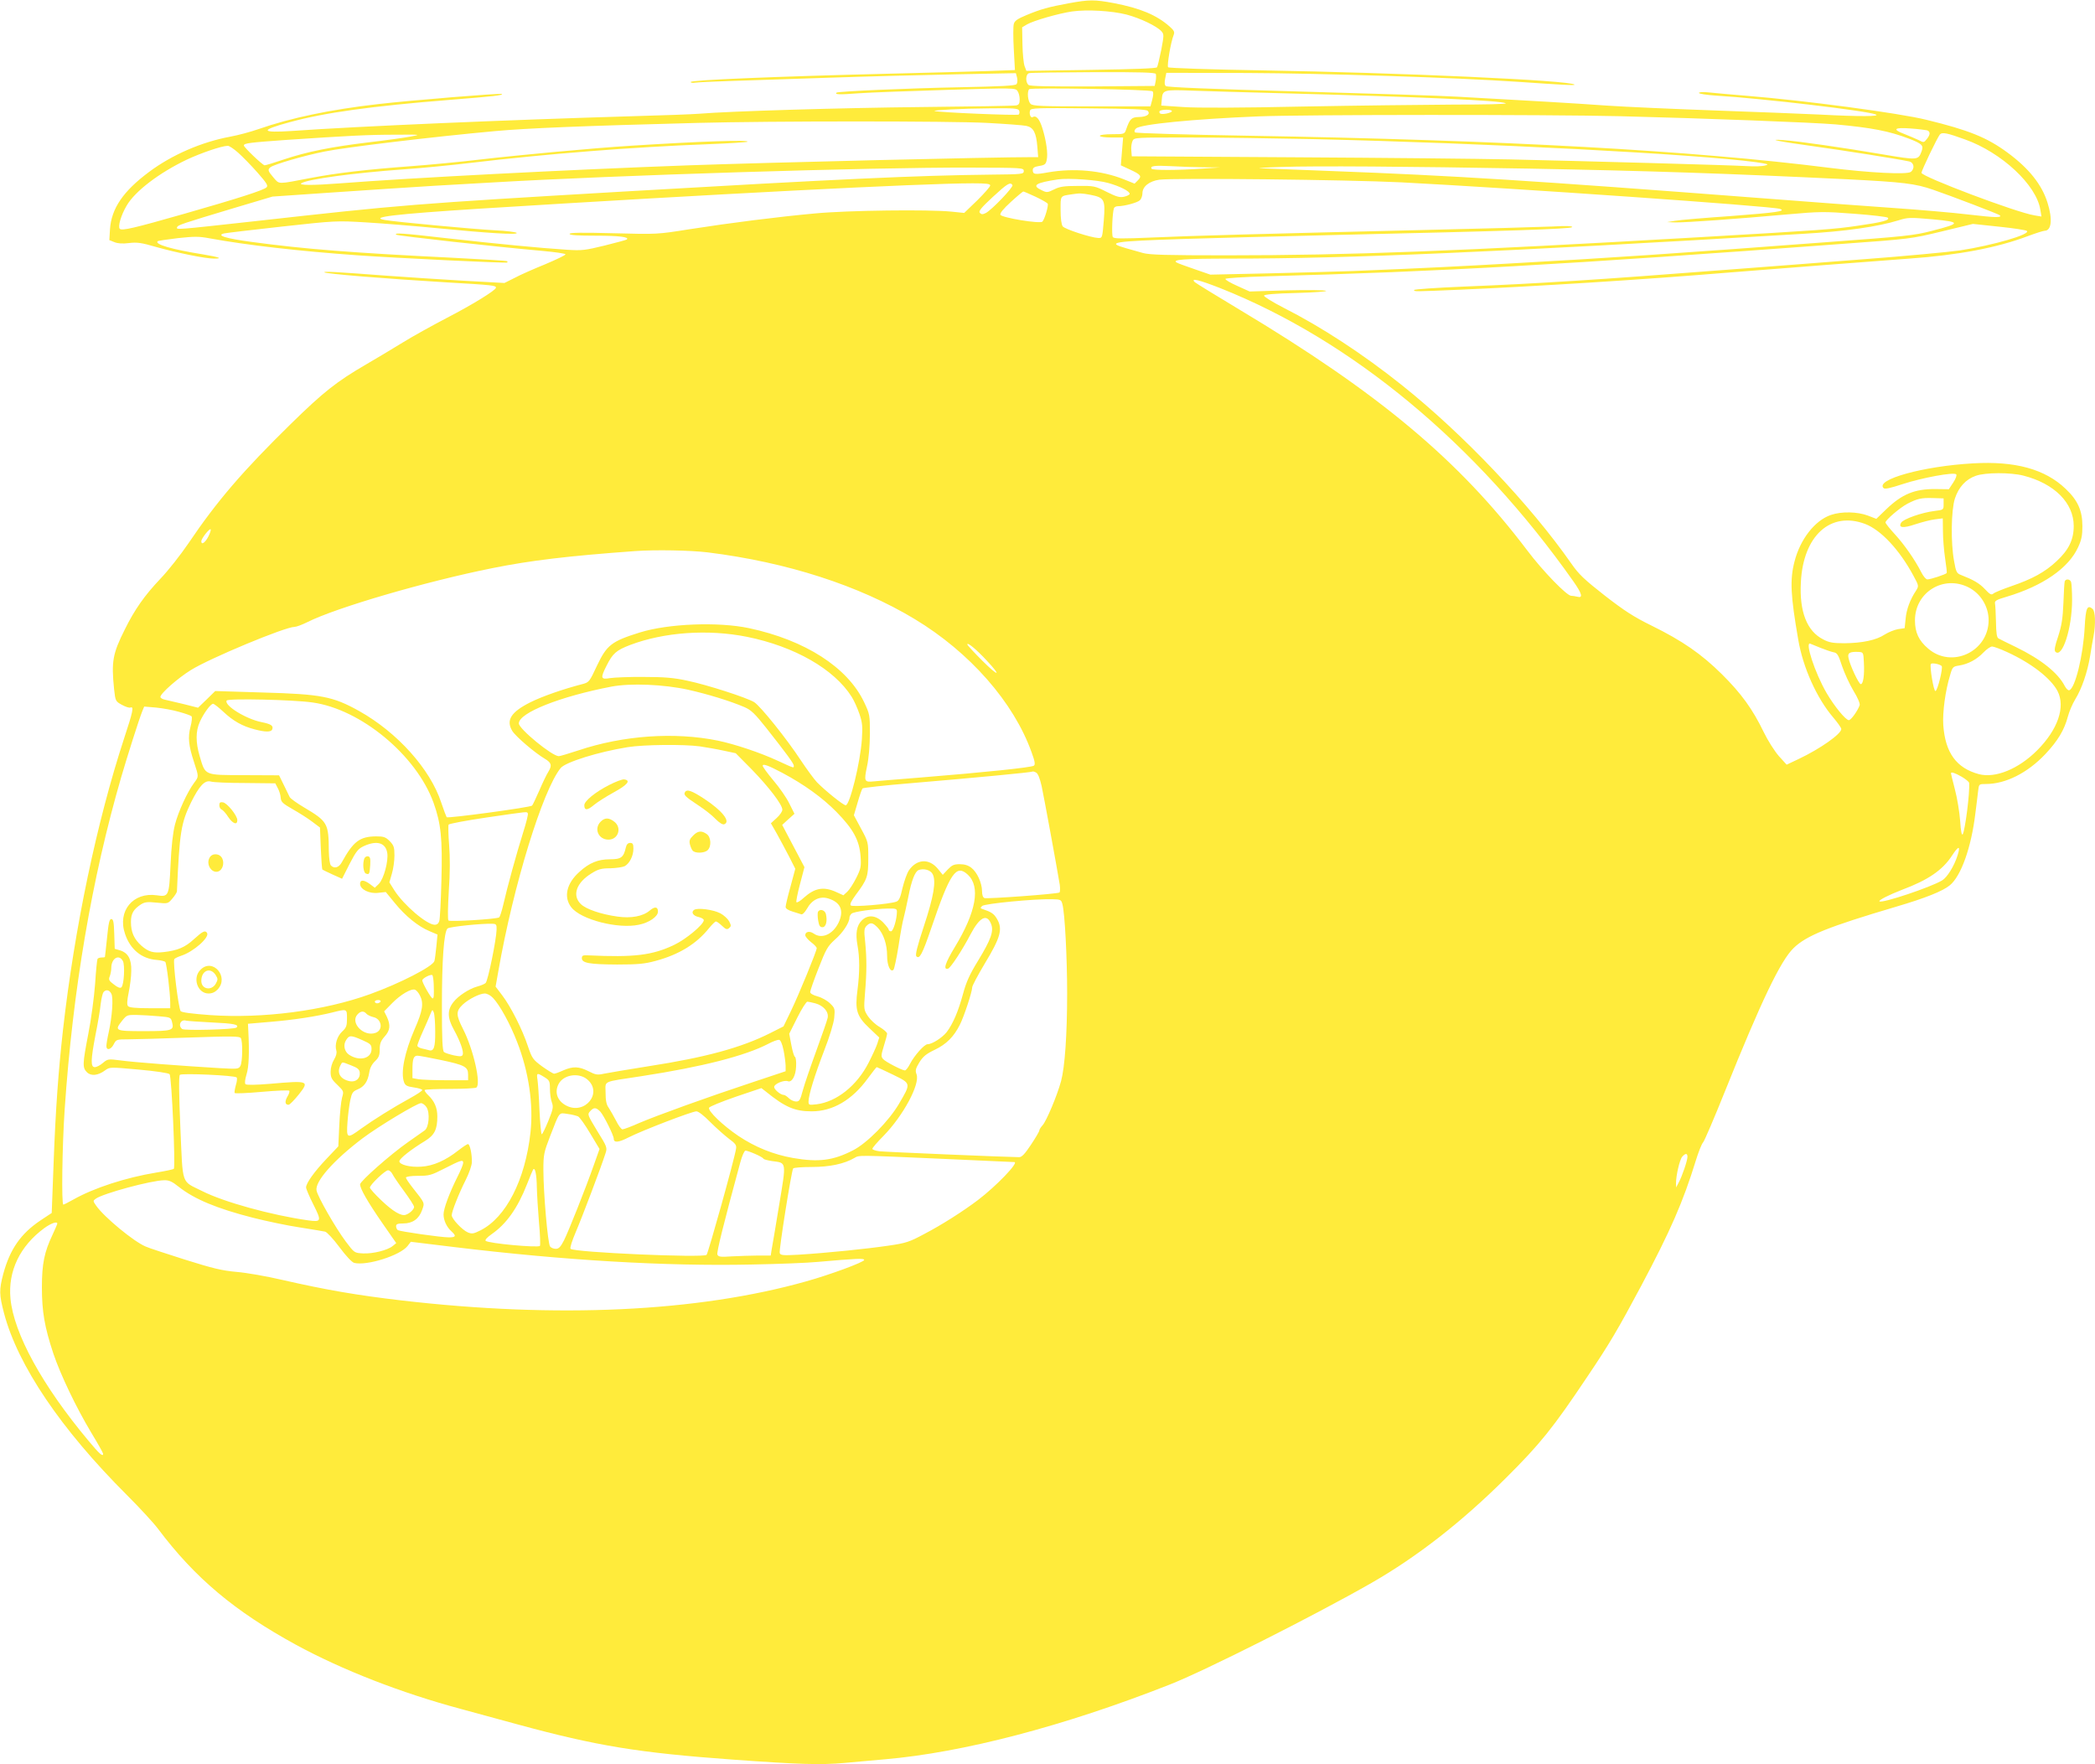 <?xml version="1.0" standalone="no"?>
<!DOCTYPE svg PUBLIC "-//W3C//DTD SVG 20010904//EN"
 "http://www.w3.org/TR/2001/REC-SVG-20010904/DTD/svg10.dtd">
<svg version="1.0" xmlns="http://www.w3.org/2000/svg"
 width="1280pt" height="1078pt" viewBox="0 0 1280 1078"
 preserveAspectRatio="xMidYMid meet">
<g transform="translate(0,1078) scale(0.1,-0.1)"
fill="#ffeb3b" stroke="none">
<path d="M6530 10760 c-125 -23 -171 -36 -258 -72 -57 -24 -73 -35 -78 -55 -4
-14 -4 -83 0 -153 l7 -128 -163 -6 c-90 -3 -359 -10 -598 -16 -727 -18 -1220
-39 -1220 -51 0 -5 12 -7 28 -4 15 2 108 7 207 10 99 3 371 12 605 20 234 8
587 17 786 21 l361 7 7 -27 c4 -16 2 -33 -3 -40 -8 -10 -97 -14 -343 -19 -318
-6 -748 -25 -757 -33 -13 -12 18 -13 135 -4 71 5 316 14 543 21 400 12 414 12
427 -6 8 -10 14 -34 14 -52 0 -26 -5 -34 -22 -37 -13 -3 -273 -7 -578 -10
-487 -5 -1169 -25 -1360 -41 -36 -3 -218 -10 -405 -15 -775 -23 -1670 -61
-2079 -90 -196 -13 -200 4 -14 54 213 58 493 97 978 136 266 21 325 28 317 36
-6 6 -559 -39 -757 -62 -289 -33 -534 -84 -731 -153 -46 -16 -123 -37 -172
-46 -174 -32 -357 -111 -497 -216 -157 -117 -229 -222 -238 -349 l-4 -67 30
-12 c21 -9 51 -11 90 -6 50 6 77 2 166 -24 124 -35 301 -71 353 -71 58 0 33 9
-68 26 -188 30 -295 61 -276 80 2 3 58 11 123 19 102 11 130 11 194 -1 228
-42 553 -79 907 -104 241 -17 907 -49 912 -44 2 2 2 6 0 8 -2 3 -151 12 -329
21 -614 30 -909 53 -1233 97 -158 21 -219 40 -167 52 14 3 174 22 355 42 327
36 332 36 515 25 102 -6 295 -22 430 -35 315 -31 495 -42 487 -29 -4 5 -64 13
-135 16 -127 7 -605 51 -671 63 -99 17 63 36 579 69 1407 88 2703 155 3013
155 82 0 107 -3 107 -13 0 -8 -36 -48 -79 -91 l-80 -77 -78 8 c-137 14 -633 8
-833 -11 -229 -21 -514 -57 -770 -97 -194 -31 -196 -31 -462 -24 -192 5 -268
4 -268 -4 0 -8 51 -11 163 -11 141 0 203 -8 187 -23 -3 -3 -63 -19 -135 -37
-119 -29 -139 -32 -230 -26 -170 11 -427 36 -740 71 -270 31 -318 34 -304 21
8 -7 628 -76 894 -99 77 -7 140 -16 140 -21 0 -5 -56 -32 -125 -61 -69 -28
-153 -65 -186 -83 l-62 -31 -253 14 c-140 8 -346 22 -459 30 -329 25 -395 28
-388 21 8 -9 375 -39 743 -61 292 -17 305 -19 305 -33 0 -15 -146 -105 -305
-187 -82 -43 -202 -109 -265 -148 -63 -39 -164 -99 -224 -134 -179 -104 -260
-168 -459 -363 -293 -287 -452 -472 -626 -730 -47 -69 -123 -166 -171 -216
-96 -101 -158 -189 -217 -309 -75 -149 -83 -197 -66 -365 8 -73 9 -75 47 -96
22 -12 45 -20 53 -17 22 9 16 -23 -38 -186 -168 -513 -303 -1157 -374 -1782
-28 -251 -45 -482 -57 -802 l-12 -318 -68 -45 c-121 -81 -187 -176 -228 -327
-26 -99 -25 -127 5 -242 85 -319 347 -707 751 -1110 77 -77 162 -169 189 -205
226 -301 468 -504 843 -709 283 -154 642 -294 1007 -392 83 -23 238 -65 345
-94 489 -133 741 -174 1320 -216 402 -29 534 -33 680 -20 69 6 179 16 245 22
479 41 1097 203 1740 456 215 84 887 423 1235 622 279 160 553 374 821 641
211 210 288 306 498 620 135 200 187 289 329 555 178 335 255 511 333 764 16
52 36 103 45 112 8 9 68 149 133 311 220 548 340 799 419 875 78 77 214 131
626 253 180 53 285 95 329 131 69 57 131 231 156 439 7 52 14 114 17 138 5 42
5 42 48 42 119 0 253 67 362 182 77 82 116 147 138 229 8 31 28 78 45 106 40
64 75 167 91 264 6 41 16 96 21 122 14 74 11 153 -6 167 -32 27 -42 6 -48
-112 -9 -172 -58 -373 -94 -385 -7 -3 -19 9 -28 26 -41 80 -145 163 -297 237
-51 25 -99 48 -107 53 -11 5 -15 32 -16 102 -1 52 -4 102 -6 112 -3 16 9 23
71 41 221 66 379 175 437 303 21 45 26 73 26 128 0 95 -28 158 -102 228 -126
121 -309 171 -566 156 -304 -17 -599 -99 -547 -151 8 -8 40 -1 119 25 117 38
310 74 325 59 5 -5 -2 -26 -18 -50 l-27 -41 -82 1 c-127 1 -204 -31 -300 -123
l-61 -59 -52 20 c-64 24 -161 26 -225 4 -98 -33 -188 -148 -223 -285 -29 -112
-24 -207 23 -478 29 -170 113 -357 214 -475 27 -32 49 -63 49 -70 0 -30 -129
-121 -260 -183 l-74 -35 -48 53 c-26 30 -68 96 -92 146 -68 141 -138 237 -255
353 -125 124 -242 205 -431 298 -108 53 -165 90 -285 183 -125 98 -159 130
-204 195 -252 361 -661 792 -1036 1091 -238 190 -490 355 -725 474 -66 34
-119 67 -117 73 2 7 67 13 198 16 110 3 188 9 181 13 -7 5 -115 6 -240 3
l-227 -7 -75 34 c-41 18 -74 37 -73 43 2 5 111 12 255 16 1056 28 1808 71
3528 199 398 29 408 30 594 75 l190 46 160 -17 c89 -9 165 -21 170 -26 23 -21
-203 -87 -409 -119 -72 -10 -337 -35 -590 -54 -253 -20 -633 -49 -845 -65
-772 -60 -1149 -84 -1597 -102 -167 -7 -303 -16 -303 -21 0 -10 -3 -10 280 2
459 20 1114 61 1645 105 236 19 909 71 1100 85 298 21 535 66 721 136 51 19
98 34 106 34 42 0 50 70 18 171 -34 110 -113 210 -245 307 -125 92 -236 137
-495 200 -164 41 -752 119 -1090 146 -107 9 -219 19 -247 22 -30 3 -53 1 -53
-4 0 -5 46 -12 103 -16 291 -18 922 -93 977 -115 34 -13 -97 -14 -340 -1 -102
5 -390 16 -640 25 -250 9 -549 22 -665 30 -194 14 -470 30 -905 54 -96 6 -535
20 -975 32 -537 15 -804 26 -812 33 -8 7 -9 23 -4 46 l7 35 494 -1 c463 -2
1282 -28 1655 -54 277 -19 350 -23 345 -17 -23 26 -1066 73 -1909 87 -311 5
-569 14 -574 19 -8 8 15 150 34 198 7 18 2 27 -26 52 -80 70 -179 111 -340
142 -118 22 -149 22 -275 -1z m353 -69 c83 -22 184 -70 213 -102 16 -18 16
-24 -1 -114 -11 -53 -22 -100 -26 -106 -4 -7 -140 -12 -402 -16 l-396 -6 -11
29 c-6 16 -12 76 -13 133 l-2 104 30 18 c40 23 193 67 275 79 93 13 242 4 333
-19z m179 -363 c2 -7 2 -26 -1 -43 l-6 -30 -379 -3 c-271 -1 -383 1 -392 9
-20 17 -18 67 4 72 9 3 186 5 393 6 294 1 378 -2 381 -11z m-20 -106 c6 -6 5
-24 -2 -51 l-11 -41 -359 0 c-313 0 -361 2 -374 16 -16 16 -22 74 -8 89 10 11
742 -1 754 -13z m798 -12 c844 -22 1331 -44 1360 -61 9 -5 -123 -8 -320 -8
-184 -1 -600 -6 -925 -12 -370 -8 -640 -9 -725 -3 l-135 9 3 34 c5 63 8 64
192 57 91 -3 338 -11 550 -16z m-1613 -106 c3 -8 2 -19 -3 -24 -7 -7 -495 13
-514 22 -13 5 174 15 333 16 153 2 178 0 184 -14z m785 -1 c19 -20 -5 -37 -54
-38 -45 -1 -55 -11 -78 -77 -9 -27 -12 -28 -85 -28 -43 0 -75 -4 -75 -10 0 -6
30 -10 71 -10 l71 0 -7 -85 -7 -85 56 -26 c67 -31 74 -40 48 -66 l-20 -20 -67
27 c-136 54 -304 69 -461 42 -82 -15 -94 -13 -94 14 0 14 10 20 39 25 34 5 41
11 46 36 9 37 -2 116 -26 194 -18 58 -39 82 -60 68 -12 -7 -23 22 -15 42 5 14
45 15 355 12 263 -2 353 -6 363 -15z m148 -2 c0 -10 -58 -23 -71 -15 -5 3 -7
10 -4 15 8 11 75 12 75 0z m2740 -31 c518 -13 1173 -38 1315 -50 219 -20 328
-41 448 -87 82 -32 91 -41 77 -79 -20 -53 -24 -53 -232 -18 -246 42 -523 82
-613 88 -108 8 -24 -9 195 -39 167 -23 503 -76 573 -91 31 -6 38 -43 12 -64
-21 -18 -254 -6 -500 25 -838 106 -1982 169 -3560 196 -368 6 -674 15 -680 20
-6 6 -4 15 6 24 26 26 353 58 749 74 282 11 1754 12 2210 1z m-3868 -41 c112
-6 219 -14 238 -18 44 -9 61 -41 68 -128 l5 -63 -29 0 c-262 0 -1622 -33
-2104 -50 -745 -27 -1705 -77 -2130 -110 -168 -13 -261 -13 -238 1 44 25 317
62 620 84 114 8 301 26 415 40 463 55 992 97 1451 114 128 5 236 12 239 15 13
13 -295 2 -707 -24 -237 -15 -680 -56 -930 -85 -118 -14 -305 -32 -415 -40
-280 -21 -458 -42 -615 -72 -208 -40 -192 -40 -228 1 -35 41 -38 49 -20 64 23
18 205 71 330 96 126 26 669 91 1043 125 196 18 541 32 1235 50 451 12 1549
12 1772 0z m5741 -45 c22 -7 22 -26 -1 -54 -17 -22 -19 -22 -49 -6 -17 8 -57
25 -87 37 -78 29 -63 42 38 34 44 -3 89 -9 99 -11z m233 -56 c224 -80 436
-278 460 -429 l7 -42 -42 7 c-110 17 -691 237 -691 260 0 15 96 214 112 234
14 16 44 10 154 -30z m-9501 17 c-38 -7 -153 -23 -255 -35 -225 -27 -375 -57
-515 -104 -59 -20 -112 -36 -118 -36 -12 0 -127 110 -127 121 0 14 34 18 257
34 387 26 502 32 668 32 160 1 160 1 90 -12z m5520 -15 c1052 -24 2345 -92
2705 -141 73 -11 81 -13 55 -20 -16 -5 -66 -7 -110 -4 -96 6 -1002 31 -1450
41 -176 4 -768 10 -1315 13 l-995 6 -3 37 c-2 20 2 46 8 58 10 20 19 20 337
20 180 0 525 -5 768 -10z m-6571 -82 c26 -23 79 -77 118 -121 58 -66 68 -82
56 -92 -17 -17 -176 -68 -498 -160 -311 -89 -385 -106 -398 -93 -13 13 7 83
42 142 51 88 200 201 368 281 86 40 210 83 249 84 9 1 37 -18 63 -41z m5896
-90 l105 -1 -105 -7 c-156 -11 -308 -11 -314 -1 -11 17 18 21 114 16 52 -3
142 -6 200 -7z m1985 -8 c750 -14 1217 -30 1945 -65 352 -18 420 -26 533 -65
108 -37 398 -148 405 -155 16 -16 -25 -15 -188 4 -99 12 -311 30 -471 41 -159
11 -523 38 -807 60 -1396 107 -1872 137 -2617 165 -214 8 -410 16 -435 17 -25
1 34 5 130 8 209 7 767 3 1505 -10z m-3080 -15 c0 -19 -7 -20 -205 -22 -447
-5 -924 -27 -2235 -103 -1300 -76 -1358 -81 -2254 -181 -492 -54 -484 -54
-479 -37 5 13 25 20 348 117 l235 70 365 25 c201 14 482 32 625 41 143 8 301
17 350 20 744 44 2313 93 2920 91 323 -1 330 -1 330 -21z m516 -73 c72 -20
133 -51 131 -67 -1 -5 -16 -13 -34 -17 -27 -6 -47 0 -107 30 -71 36 -78 37
-176 36 -83 0 -110 -4 -144 -21 -41 -20 -45 -21 -77 -5 -62 29 -39 45 101 66
62 9 241 -3 306 -22z m1789 4 c695 -36 2259 -145 2314 -162 44 -14 -21 -23
-299 -44 -160 -11 -312 -24 -340 -29 l-50 -8 53 -2 c60 -1 368 21 681 49 202
18 227 18 410 4 108 -8 200 -19 205 -24 15 -15 -34 -28 -182 -49 -150 -22
-219 -27 -982 -71 -1471 -85 -2125 -110 -2876 -110 -366 0 -470 3 -510 14 -27
8 -75 21 -106 30 -123 35 -77 42 352 56 168 5 598 17 955 25 1020 23 1409 36
1420 47 7 7 -33 9 -125 4 -74 -3 -421 -13 -770 -21 -1015 -24 -1419 -35 -1669
-46 -191 -8 -235 -8 -242 3 -8 12 -3 146 7 176 2 6 12 12 23 12 40 0 122 22
136 37 8 8 15 27 15 42 0 41 41 74 103 83 89 12 1155 0 1477 -16z m-2374 -17
c7 -12 -124 -149 -162 -170 -20 -10 -27 -10 -37 0 -10 10 6 30 78 97 90 83
108 94 121 73z m141 -71 c38 -18 71 -37 74 -42 7 -9 -18 -95 -32 -110 -13 -15
-250 24 -257 42 -3 10 19 37 64 78 38 35 72 63 76 64 4 0 38 -15 75 -32z m334
12 c87 -17 93 -28 83 -156 -9 -108 -9 -109 -34 -108 -45 2 -205 54 -217 71 -8
10 -13 49 -13 100 0 90 -4 85 70 96 45 7 57 7 111 -3z m5148 -150 c173 -16
173 -25 -4 -70 -110 -29 -163 -34 -650 -70 -903 -68 -1337 -97 -1915 -129
-318 -18 -511 -28 -975 -47 -77 -3 -304 -9 -505 -14 l-365 -8 -98 34 c-53 18
-102 36 -108 40 -30 18 42 24 331 24 722 0 1615 39 3490 151 265 15 464 44
590 83 57 18 70 18 209 6z m-4352 -421 c805 -320 1564 -951 2156 -1791 53 -75
60 -104 25 -94 -13 3 -30 6 -39 6 -26 0 -172 150 -267 276 -418 553 -907 962
-1762 1474 -140 84 -262 159 -270 166 -29 28 27 14 157 -37z m4906 -1145 c190
-49 307 -167 307 -308 0 -84 -31 -147 -106 -216 -71 -66 -146 -107 -274 -151
-52 -18 -102 -38 -110 -45 -13 -11 -21 -7 -53 27 -34 36 -69 56 -148 87 -24 9
-29 20 -40 84 -21 114 -18 310 5 382 23 70 67 118 128 139 58 21 213 21 291 1z
m-488 -174 c0 -35 0 -35 -56 -42 -76 -9 -190 -49 -203 -71 -20 -32 11 -36 87
-10 40 13 93 27 120 30 l47 6 1 -79 c0 -43 6 -117 13 -164 7 -47 12 -88 10
-91 -5 -8 -98 -39 -118 -39 -9 0 -25 19 -37 43 -39 77 -105 171 -162 233 -31
34 -57 66 -57 72 0 15 89 91 135 115 61 31 84 36 155 34 l65 -2 0 -35z m-480
-121 c96 -36 210 -157 296 -317 33 -61 33 -62 16 -90 -37 -55 -59 -116 -64
-172 l-6 -58 -41 -6 c-22 -4 -59 -19 -81 -33 -51 -34 -137 -52 -245 -53 -70 0
-94 4 -130 23 -100 50 -147 170 -137 350 14 284 181 435 392 356z m-10121 -75
c-20 -40 -44 -56 -44 -31 0 17 50 80 57 73 3 -3 -3 -22 -13 -42z m3051 -99
c483 -60 923 -202 1263 -407 337 -203 606 -509 715 -815 20 -54 23 -74 14 -81
-13 -11 -304 -41 -687 -72 -140 -11 -271 -22 -291 -24 -58 -6 -61 0 -42 90 11
50 17 124 18 199 0 118 -1 122 -36 196 -101 212 -360 378 -702 451 -188 40
-493 28 -667 -26 -173 -54 -202 -76 -262 -202 -47 -101 -49 -103 -91 -114
-119 -31 -242 -74 -315 -110 -120 -60 -152 -110 -112 -176 22 -35 138 -134
199 -170 40 -24 45 -40 22 -78 -11 -17 -36 -69 -56 -116 -21 -47 -40 -88 -44
-92 -10 -11 -514 -79 -522 -71 -3 5 -18 44 -33 89 -67 205 -268 429 -502 560
-160 89 -230 103 -589 113 l-290 9 -52 -51 -53 -51 -87 22 c-49 11 -100 24
-115 27 -16 3 -28 11 -28 17 0 21 107 115 186 164 115 72 576 264 634 264 11
0 46 13 78 29 177 89 726 249 1131 330 234 47 459 74 871 104 124 9 338 5 445
-8z m7703 -214 c74 -38 122 -117 122 -200 0 -192 -225 -298 -369 -174 -58 49
-81 99 -81 173 0 172 175 279 328 201z m-7463 -302 c290 -59 532 -197 639
-367 14 -22 35 -69 47 -104 18 -53 20 -77 15 -153 -9 -142 -74 -405 -99 -405
-15 0 -127 91 -175 140 -18 19 -62 79 -98 133 -87 133 -248 333 -286 357 -46
28 -288 106 -408 131 -82 18 -140 23 -265 23 -88 1 -181 -3 -207 -7 -58 -10
-61 -1 -22 76 38 75 58 93 143 126 208 79 477 98 716 50z m1463 -144 c95 -101
73 -101 -28 0 -49 49 -90 93 -90 98 0 15 56 -31 118 -98z m5097 76 c28 -11 62
-23 77 -26 23 -4 30 -15 52 -83 15 -44 46 -112 70 -152 26 -42 42 -80 38 -89
-13 -36 -53 -91 -66 -91 -19 0 -88 84 -136 166 -71 122 -135 317 -99 301 8 -3
37 -15 64 -26z m1138 -25 c147 -67 267 -160 308 -238 50 -97 2 -236 -125 -363
-114 -114 -255 -171 -355 -145 -138 37 -206 131 -218 300 -5 77 12 208 42 306
14 49 17 52 56 58 55 9 107 37 148 80 19 20 43 36 52 36 10 0 51 -15 92 -34z
m-875 -66 c4 -75 -4 -130 -19 -130 -12 0 -67 117 -75 160 -7 31 7 39 61 37 30
-2 30 -3 33 -67z m475 -19 c10 -10 -25 -152 -38 -153 -11 -2 -36 151 -28 165
6 9 53 0 66 -12z m-7659 -145 c120 -27 258 -69 346 -107 39 -17 63 -40 132
-127 123 -156 168 -217 168 -230 0 -16 4 -17 -96 29 -110 51 -263 102 -368
124 -265 54 -579 32 -853 -60 -58 -19 -111 -35 -119 -35 -41 0 -244 167 -244
200 0 65 253 165 566 225 117 22 317 14 468 -19z m-2294 -78 c294 -41 634
-322 739 -613 45 -126 55 -216 48 -474 -3 -124 -9 -236 -13 -248 -4 -15 -14
-23 -28 -23 -48 0 -189 120 -247 211 l-30 48 15 52 c9 29 16 79 16 112 0 51
-4 62 -29 88 -25 25 -37 29 -83 29 -100 -1 -139 -30 -210 -159 -18 -32 -45
-40 -66 -19 -7 7 -12 43 -13 88 -1 171 -7 181 -153 268 -44 26 -82 54 -86 62
-4 8 -20 42 -36 74 l-29 59 -213 1 c-248 1 -236 -4 -272 116 -25 85 -25 153 1
210 24 53 66 110 81 110 6 0 34 -22 63 -49 58 -55 116 -88 190 -107 64 -17
101 -18 108 -1 9 23 -6 33 -65 45 -96 19 -231 103 -213 132 9 14 409 5 525
-12z m-817 -57 c38 -10 73 -23 77 -27 5 -5 2 -34 -6 -64 -17 -65 -12 -115 22
-218 29 -89 29 -86 0 -125 -41 -55 -96 -174 -117 -255 -13 -51 -22 -133 -27
-246 -9 -192 -11 -197 -84 -186 -145 21 -242 -96 -194 -236 32 -95 101 -152
194 -159 25 -2 48 -8 52 -12 8 -9 30 -192 30 -248 l0 -35 -124 0 c-87 0 -127
4 -134 13 -7 9 -6 33 4 82 8 39 16 98 16 133 2 73 -20 111 -70 126 l-31 9 -3
91 c-2 73 -6 91 -18 91 -12 0 -17 -25 -26 -115 -7 -63 -12 -116 -13 -117 -1
-2 -10 -3 -20 -3 -11 0 -22 -4 -25 -8 -3 -5 -10 -74 -15 -154 -6 -80 -24 -216
-41 -302 -36 -187 -37 -209 -9 -237 25 -25 68 -21 112 12 28 20 29 20 205 4
102 -9 182 -21 188 -28 13 -13 37 -568 26 -578 -4 -4 -52 -14 -107 -23 -188
-31 -381 -94 -507 -165 -30 -17 -58 -31 -61 -31 -12 0 -7 359 8 580 50 734
166 1413 345 2030 39 133 107 348 129 404 l12 29 72 -6 c40 -4 103 -15 140
-26z m3182 -211 c39 -6 104 -17 145 -26 l75 -16 97 -98 c105 -108 188 -216
188 -247 0 -11 -16 -34 -35 -51 l-35 -32 36 -63 c19 -34 52 -96 74 -138 l39
-77 -29 -108 c-17 -60 -30 -116 -30 -125 0 -10 15 -20 41 -28 23 -7 47 -15 54
-17 8 -3 22 11 36 35 30 54 78 77 128 62 77 -23 99 -74 65 -147 -35 -73 -103
-103 -152 -68 -26 18 -52 12 -52 -10 0 -8 16 -27 35 -42 19 -14 35 -31 35 -37
0 -18 -111 -288 -158 -385 l-45 -93 -81 -41 c-177 -89 -393 -148 -741 -202
-126 -20 -250 -41 -275 -46 -40 -9 -51 -7 -94 15 -59 30 -96 31 -155 5 -24
-11 -49 -20 -55 -20 -7 0 -39 20 -73 44 -58 43 -62 49 -88 125 -33 100 -103
239 -156 309 l-41 54 17 96 c91 520 271 1106 381 1240 31 36 229 98 409 127
98 16 345 18 440 5z m505 -162 c133 -71 243 -150 330 -238 103 -105 141 -174
148 -273 4 -60 2 -74 -26 -130 -17 -34 -42 -73 -55 -85 l-24 -22 -44 20 c-77
35 -131 25 -198 -35 -21 -20 -42 -32 -45 -27 -3 4 7 55 22 111 l27 103 -68
129 -68 129 37 34 38 34 -32 64 c-17 35 -61 98 -97 140 -36 43 -65 83 -65 89
0 15 33 3 120 -43z m1584 -80 c14 -65 94 -500 111 -604 3 -23 2 -44 -2 -47
-14 -9 -441 -40 -458 -34 -10 4 -15 19 -15 44 -1 49 -30 114 -65 141 -19 15
-42 22 -71 22 -36 0 -48 -6 -73 -32 l-31 -33 -30 37 c-54 65 -129 60 -177 -10
-12 -18 -29 -67 -39 -108 -13 -59 -21 -77 -38 -83 -41 -15 -267 -34 -278 -23
-7 7 3 27 30 64 71 95 77 112 77 223 0 99 0 101 -44 182 l-44 82 23 78 c12 43
26 82 30 86 4 4 137 19 296 32 390 33 738 66 743 71 2 2 12 -1 21 -6 12 -6 23
-35 34 -82z m5622 56 c24 -14 44 -31 45 -37 5 -59 -24 -286 -39 -314 -6 -10
-12 18 -16 83 -4 53 -18 139 -32 191 -13 51 -24 95 -24 98 0 11 24 3 66 -21z
m-10487 -38 l183 -2 15 -29 c9 -16 17 -42 18 -59 2 -26 12 -35 73 -70 39 -22
93 -56 119 -76 l48 -36 5 -126 c3 -70 7 -128 10 -131 3 -2 31 -16 62 -30 l58
-26 46 91 c41 79 53 93 88 109 79 36 132 20 142 -42 8 -50 -21 -158 -51 -189
l-25 -24 -29 22 c-38 28 -61 28 -61 2 0 -34 57 -62 111 -55 l46 5 55 -67 c64
-79 142 -143 212 -172 l49 -21 -7 -73 c-4 -39 -9 -80 -12 -89 -10 -33 -210
-136 -393 -202 -282 -102 -655 -150 -977 -128 -108 8 -172 16 -180 24 -13 14
-49 302 -39 318 3 5 22 14 43 21 74 24 174 112 157 139 -11 18 -26 11 -80 -38
-54 -50 -99 -69 -185 -79 -64 -7 -92 1 -136 39 -45 40 -64 83 -64 145 0 52 16
78 62 108 23 14 40 16 96 10 68 -7 69 -6 95 25 15 17 27 37 28 43 16 364 25
418 87 546 50 100 83 136 120 126 15 -5 110 -9 211 -9z m1726 -186 c3 -5 -10
-58 -29 -117 -39 -124 -97 -334 -121 -440 -9 -40 -21 -75 -25 -78 -18 -11
-301 -28 -310 -19 -5 5 -4 79 2 179 8 113 8 208 2 283 -5 63 -6 118 -3 124 3
5 107 25 230 43 269 39 246 37 254 25z m8735 -257 c-21 -66 -63 -133 -94 -152
-67 -41 -368 -142 -383 -128 -7 7 59 40 139 71 158 59 247 120 304 208 41 63
54 63 34 1z m-6262 -113 c23 -43 7 -137 -54 -321 -41 -124 -53 -174 -45 -182
19 -19 36 12 91 173 115 338 152 392 223 326 79 -73 51 -228 -79 -442 -60 -99
-73 -142 -41 -132 16 6 87 114 137 210 55 104 99 127 124 66 20 -45 2 -96 -79
-229 -51 -83 -72 -130 -91 -201 -29 -107 -61 -182 -100 -234 -27 -34 -89 -74
-117 -74 -19 0 -81 -69 -107 -120 -11 -22 -25 -40 -31 -40 -17 0 -118 52 -133
69 -14 15 -13 24 4 80 11 34 20 69 20 76 0 7 -20 25 -45 40 -25 14 -57 44 -72
66 -25 39 -26 42 -18 142 11 129 11 211 1 312 -8 70 -6 83 8 98 24 24 38 21
69 -11 35 -37 57 -102 57 -171 0 -60 20 -104 39 -86 5 6 19 71 31 146 11 75
25 151 31 170 5 19 18 77 29 131 19 98 40 152 62 162 31 12 73 1 86 -24z m793
-184 c15 -54 29 -327 29 -545 0 -252 -14 -450 -37 -536 -24 -89 -90 -245 -113
-270 -11 -12 -20 -26 -20 -32 0 -6 -23 -45 -51 -87 -37 -56 -56 -76 -72 -76
-62 0 -818 32 -854 36 -24 3 -43 10 -43 15 0 6 30 41 68 79 121 124 224 316
202 376 -9 23 -6 35 17 73 23 37 42 52 94 77 71 34 116 79 153 152 26 51 76
203 76 230 0 9 34 73 75 142 100 165 113 215 75 278 -18 30 -34 40 -84 57 -17
5 -18 8 -5 20 15 14 321 44 428 41 51 -1 55 -3 62 -30z m-1011 -46 c0 -45 -22
-120 -36 -120 -8 0 -14 4 -14 10 0 5 -16 25 -35 45 -44 44 -93 48 -130 11 -31
-31 -39 -79 -26 -151 14 -75 14 -166 0 -274 -16 -122 -5 -160 73 -233 l60 -57
-12 -38 c-7 -21 -31 -73 -53 -116 -72 -141 -196 -239 -318 -254 -46 -5 -49 -5
-49 17 0 39 36 156 95 310 33 84 59 169 62 202 5 54 4 59 -25 87 -17 17 -50
36 -76 43 -29 8 -46 18 -46 27 0 8 23 74 51 145 46 118 56 135 100 175 48 41
89 104 89 134 0 8 6 19 13 25 14 12 134 29 220 31 50 1 57 -1 57 -19z m-2446
-110 c-1 -59 -53 -314 -67 -326 -6 -6 -30 -16 -53 -22 -49 -14 -115 -57 -144
-95 -38 -48 -37 -96 3 -168 40 -73 61 -134 54 -153 -4 -11 -15 -12 -54 -4 -26
6 -54 15 -60 20 -10 8 -13 78 -13 286 0 275 12 446 34 469 10 11 215 32 276
29 22 -1 25 -5 24 -36z m-2283 -192 c13 -25 7 -144 -9 -160 -7 -7 -22 -2 -46
17 -31 23 -34 30 -25 51 5 14 9 37 9 50 0 59 47 87 71 42z m1899 -143 c2 -70
1 -85 -7 -85 -9 0 -63 95 -63 110 0 13 53 40 62 32 3 -4 7 -29 8 -57z m-85
-66 c25 -47 18 -94 -31 -205 -63 -145 -87 -268 -65 -327 8 -20 19 -25 60 -31
28 -4 51 -11 51 -16 0 -5 -35 -28 -77 -51 -102 -56 -222 -131 -297 -185 -86
-63 -90 -61 -83 39 3 45 11 106 17 135 10 46 16 54 45 66 41 17 62 48 71 103
4 27 16 51 35 69 23 22 29 36 29 72 0 35 6 52 30 79 34 38 37 69 14 120 l-17
34 49 50 c52 53 117 91 140 82 8 -3 21 -18 29 -34z m-1885 10 c14 -24 5 -142
-16 -237 -8 -35 -14 -72 -14 -83 0 -29 28 -23 45 11 15 29 17 30 90 30 41 0
211 5 376 11 250 9 303 8 310 -3 13 -19 11 -146 -2 -170 -11 -20 -17 -20 -128
-14 -219 13 -526 36 -604 47 -76 10 -79 9 -108 -15 -17 -15 -39 -26 -50 -26
-26 0 -25 43 5 200 14 69 28 152 31 185 4 33 12 66 17 73 15 18 36 15 48 -9z
m2332 -26 c42 -44 105 -159 147 -268 72 -183 101 -385 82 -555 -32 -289 -149
-518 -305 -597 -42 -21 -52 -23 -77 -13 -34 14 -99 83 -99 105 0 23 43 132 85
215 21 42 38 90 38 110 1 50 -12 110 -24 110 -5 0 -32 -18 -59 -39 -77 -61
-154 -95 -226 -99 -68 -5 -134 12 -134 33 0 16 74 74 157 124 58 36 75 70 75
150 0 53 -18 94 -56 130 -14 13 -23 27 -21 31 2 4 72 7 153 7 82 0 155 4 162
8 31 19 -17 233 -81 358 -44 87 -44 109 -1 150 36 33 101 66 133 67 15 0 36
-11 51 -27z m-687 -23 c-3 -5 -13 -10 -21 -10 -8 0 -14 5 -14 10 0 6 9 10 21
10 11 0 17 -4 14 -10z m2656 -10 c51 -14 83 -52 76 -88 -3 -16 -35 -107 -70
-203 -35 -96 -72 -204 -82 -241 -16 -60 -21 -68 -41 -68 -13 0 -33 9 -44 20
-11 11 -25 20 -30 20 -21 0 -60 33 -60 49 0 19 61 44 84 35 24 -9 48 33 50 90
2 30 -2 57 -7 59 -5 1 -15 34 -22 72 l-13 69 49 98 c27 54 55 98 62 98 6 0 28
-5 48 -10z m-2861 -93 c0 -45 -4 -56 -30 -80 -31 -29 -46 -81 -35 -116 4 -14
-1 -33 -14 -55 -12 -19 -21 -50 -21 -74 0 -35 6 -47 41 -80 40 -39 40 -40 29
-78 -6 -22 -14 -97 -17 -169 l-6 -129 -72 -76 c-75 -79 -125 -149 -125 -175 0
-8 20 -56 45 -105 51 -102 49 -107 -33 -96 -225 32 -515 112 -647 179 -130 65
-117 27 -133 387 -9 209 -10 316 -3 323 11 11 335 -3 347 -16 4 -4 2 -25 -5
-47 -6 -22 -10 -44 -7 -48 2 -4 77 -1 165 7 89 8 165 11 168 7 4 -4 -1 -20
-11 -36 -17 -30 -15 -50 7 -50 7 0 34 28 61 61 68 86 65 88 -176 67 -86 -7
-142 -8 -148 -2 -6 6 -3 28 6 59 15 46 18 135 11 270 l-2 40 140 12 c143 12
278 33 375 57 91 23 90 23 90 -37z m539 -78 c1 -99 -8 -125 -40 -115 -8 2 -26
7 -41 10 -16 4 -28 11 -28 17 0 7 15 46 34 88 19 42 40 90 46 106 11 28 13 28
20 10 5 -11 9 -63 9 -116z m-420 107 c6 -7 25 -16 41 -20 52 -10 63 -78 16
-96 -74 -28 -161 63 -110 114 19 20 38 20 53 2z m-1270 -15 c72 -6 75 -7 82
-35 14 -52 3 -56 -172 -56 -178 0 -182 2 -131 66 26 32 30 34 87 33 33 -1 93
-4 134 -8z m327 -38 c133 -6 167 -13 149 -31 -11 -12 -319 -20 -332 -9 -28 22
-8 62 25 51 8 -2 79 -7 158 -11z m918 -108 c50 -22 56 -28 56 -55 0 -57 -73
-76 -136 -35 -30 19 -39 61 -19 91 19 30 29 30 99 -1z m2573 -60 c7 -33 12
-76 13 -95 l0 -35 -207 -69 c-269 -89 -574 -199 -687 -247 -49 -22 -95 -39
-103 -39 -7 0 -25 24 -39 53 -15 28 -35 64 -45 79 -14 19 -19 44 -19 91 0 77
-27 64 220 102 371 57 633 124 775 198 28 15 57 25 65 24 9 -1 19 -24 27 -62z
m-2095 -61 c147 -31 168 -42 168 -89 l0 -35 -132 0 c-73 0 -150 3 -170 6 l-38
7 0 52 c0 66 7 85 31 85 10 0 74 -12 141 -26z m-547 -33 c39 -15 51 -24 53
-44 4 -36 -24 -60 -61 -53 -58 12 -81 51 -57 97 13 23 5 23 65 0z m3311 -57
c112 -55 111 -51 36 -179 -62 -105 -195 -240 -280 -283 -122 -63 -211 -74
-367 -47 -119 21 -231 66 -334 135 -96 65 -186 152 -179 172 3 7 76 37 163 67
l157 53 27 -21 c118 -96 177 -121 280 -121 129 0 247 69 343 201 28 38 52 69
55 69 2 0 47 -21 99 -46z m-2130 -15 c31 -19 34 -25 34 -72 0 -28 5 -65 12
-83 10 -28 7 -41 -22 -113 -18 -44 -36 -81 -40 -81 -4 0 -10 66 -14 148 -3 81
-9 164 -12 185 -7 43 -3 44 42 16z m262 -14 c97 -81 -14 -219 -128 -160 -56
29 -74 83 -46 134 31 56 123 69 174 26z m-982 -170 c22 -34 15 -124 -12 -142
-11 -8 -56 -39 -101 -71 -106 -74 -293 -239 -293 -258 0 -26 45 -105 134 -234
l87 -125 -22 -18 c-32 -26 -121 -48 -181 -45 -53 3 -53 3 -105 72 -63 84 -171
273 -179 312 -11 55 105 186 281 319 97 73 333 215 357 215 10 0 25 -11 34
-25z m1062 -27 c22 -25 82 -145 82 -166 0 -25 29 -23 91 9 85 43 387 159 414
159 12 0 46 -26 85 -66 36 -36 87 -81 113 -101 41 -30 48 -40 44 -62 -11 -69
-170 -637 -180 -648 -20 -19 -809 15 -831 37 -5 5 9 49 32 103 39 91 156 400
181 479 12 36 11 40 -50 138 -59 98 -61 101 -44 120 23 26 37 25 63 -2z m-136
-29 c10 -5 43 -52 74 -104 l57 -95 -33 -93 c-52 -148 -156 -409 -184 -465 -21
-41 -32 -52 -50 -52 -13 0 -29 6 -35 14 -14 16 -41 328 -41 469 0 92 3 106 41
205 60 154 52 144 107 136 26 -3 55 -11 64 -15z m1081 -229 c26 -11 49 -24 51
-29 3 -5 27 -11 54 -15 89 -12 87 1 42 -271 -22 -132 -42 -255 -46 -273 l-5
-33 -77 0 c-42 0 -114 -3 -160 -5 -71 -5 -83 -3 -89 11 -5 15 37 184 140 563
11 41 25 72 32 72 7 0 33 -9 58 -20z m5697 -18 c0 -23 -33 -120 -54 -158 l-15
-29 -1 26 c0 46 22 143 38 162 20 22 32 22 32 -1z m-4555 -12 c242 -11 441
-20 443 -20 27 -3 -110 -146 -223 -232 -90 -68 -218 -150 -329 -208 -90 -48
-109 -55 -220 -71 -129 -19 -371 -44 -548 -55 -93 -5 -109 -4 -114 10 -6 15
71 499 82 517 3 5 54 9 114 9 109 0 198 19 260 55 31 18 12 18 535 -5z m-2925
-25 c0 -9 -15 -46 -34 -83 -51 -102 -86 -197 -86 -232 0 -36 19 -77 49 -104
30 -27 26 -36 -16 -36 -50 0 -298 36 -312 44 -6 4 -11 15 -11 24 0 13 9 17 44
17 57 0 96 28 115 82 16 46 19 39 -59 138 -22 28 -40 55 -40 60 0 6 30 11 74
11 68 0 80 3 162 45 100 51 114 56 114 34z m450 -150 c1 -44 7 -140 13 -213 7
-73 9 -138 6 -144 -9 -13 -316 15 -332 31 -5 5 9 21 36 40 90 62 159 158 217
306 17 44 34 84 37 89 12 18 22 -29 23 -109z m-883 83 c6 -13 38 -60 72 -106
33 -45 61 -88 61 -96 0 -14 -26 -40 -51 -48 -27 -10 -79 21 -150 89 -38 36
-69 71 -69 77 0 17 93 106 111 106 8 0 20 -10 26 -22z m-1305 -79 c96 -76 234
-133 453 -189 83 -21 211 -48 285 -59 74 -12 144 -23 156 -26 11 -2 51 -45 88
-95 40 -54 76 -92 90 -96 77 -19 280 45 326 103 l20 26 263 -32 c676 -82 1295
-118 1817 -107 162 3 345 10 405 16 239 21 285 23 285 12 0 -13 -208 -90 -355
-131 -664 -187 -1523 -227 -2475 -116 -271 32 -453 63 -725 125 -93 22 -219
44 -280 49 -90 8 -146 22 -315 75 -113 36 -221 71 -240 80 -71 29 -253 179
-302 249 -20 29 -21 30 -3 43 43 32 339 112 418 113 30 1 49 -8 89 -40z m-742
-225 c0 -3 -13 -34 -29 -68 -50 -105 -65 -177 -65 -321 0 -148 16 -242 70
-405 44 -130 139 -329 232 -484 40 -66 72 -123 72 -128 0 -21 -23 -1 -90 80
-282 337 -456 655 -476 868 -16 168 58 321 206 430 41 30 80 44 80 28z"/>
<path d="M3722 5984 c-86 -44 -152 -98 -152 -124 0 -33 19 -32 59 2 22 18 77
53 123 78 82 45 104 72 62 78 -11 2 -53 -14 -92 -34z"/>
<path d="M4185 5940 c-10 -16 2 -28 78 -78 40 -26 89 -64 109 -86 24 -24 44
-36 53 -32 41 16 -12 83 -123 156 -75 49 -105 60 -117 40z"/>
<path d="M3670 5760 c-43 -43 -14 -110 48 -110 59 0 83 72 36 109 -33 26 -58
27 -84 1z"/>
<path d="M4234 5674 c-20 -19 -24 -31 -19 -52 4 -15 11 -33 17 -39 15 -18 73
-16 92 3 24 24 20 80 -6 98 -32 23 -55 20 -84 -10z"/>
<path d="M3824 5603 c-14 -62 -29 -73 -97 -73 -74 0 -127 -22 -187 -77 -79
-70 -98 -155 -49 -217 59 -75 285 -133 412 -106 62 12 117 50 117 80 0 31 -19
33 -50 7 -42 -36 -115 -49 -198 -37 -100 14 -191 45 -223 76 -55 53 -28 131
65 188 40 25 59 31 115 31 36 1 76 7 88 13 30 17 53 63 53 107 0 28 -4 35 -20
35 -13 0 -22 -9 -26 -27z"/>
<path d="M4241 5221 c-21 -14 -6 -37 28 -44 17 -4 31 -12 31 -19 0 -26 -109
-117 -181 -151 -134 -64 -245 -77 -524 -64 -33 2 -40 -1 -40 -17 0 -30 45 -38
215 -39 127 0 169 4 235 22 142 38 249 103 326 199 19 23 38 42 43 42 6 0 22
-12 38 -27 22 -21 30 -24 42 -14 14 12 14 16 1 42 -9 16 -33 38 -54 49 -45 23
-139 35 -160 21z"/>
<path d="M4997 5207 c-2 -7 -2 -30 2 -52 5 -31 11 -40 26 -40 22 0 31 38 21
81 -7 26 -40 33 -49 11z"/>
<path d="M1340 5860 c0 -11 6 -23 14 -26 8 -3 26 -23 40 -45 28 -42 56 -52 56
-20 0 28 -62 105 -88 109 -17 3 -22 -2 -22 -18z"/>
<path d="M1280 5539 c-23 -42 15 -98 55 -83 25 10 37 50 23 79 -15 32 -62 35
-78 4z"/>
<path d="M2226 5535 c-12 -32 -6 -85 9 -92 21 -8 23 -5 27 52 2 39 0 50 -13
53 -9 2 -19 -4 -23 -13z"/>
<path d="M1225 4855 c-51 -50 -18 -145 49 -145 22 0 40 8 56 25 72 77 -31 195
-105 120z m92 -31 c15 -24 15 -29 2 -53 -26 -47 -89 -36 -89 16 0 63 54 86 87
37z"/>
<path d="M12615 7228 c-2 -7 -6 -67 -8 -133 -4 -95 -11 -137 -32 -203 -21 -61
-25 -86 -17 -94 42 -42 102 144 102 316 0 52 -3 101 -6 110 -7 19 -33 21 -39
4z"/>
</g>
</svg>
